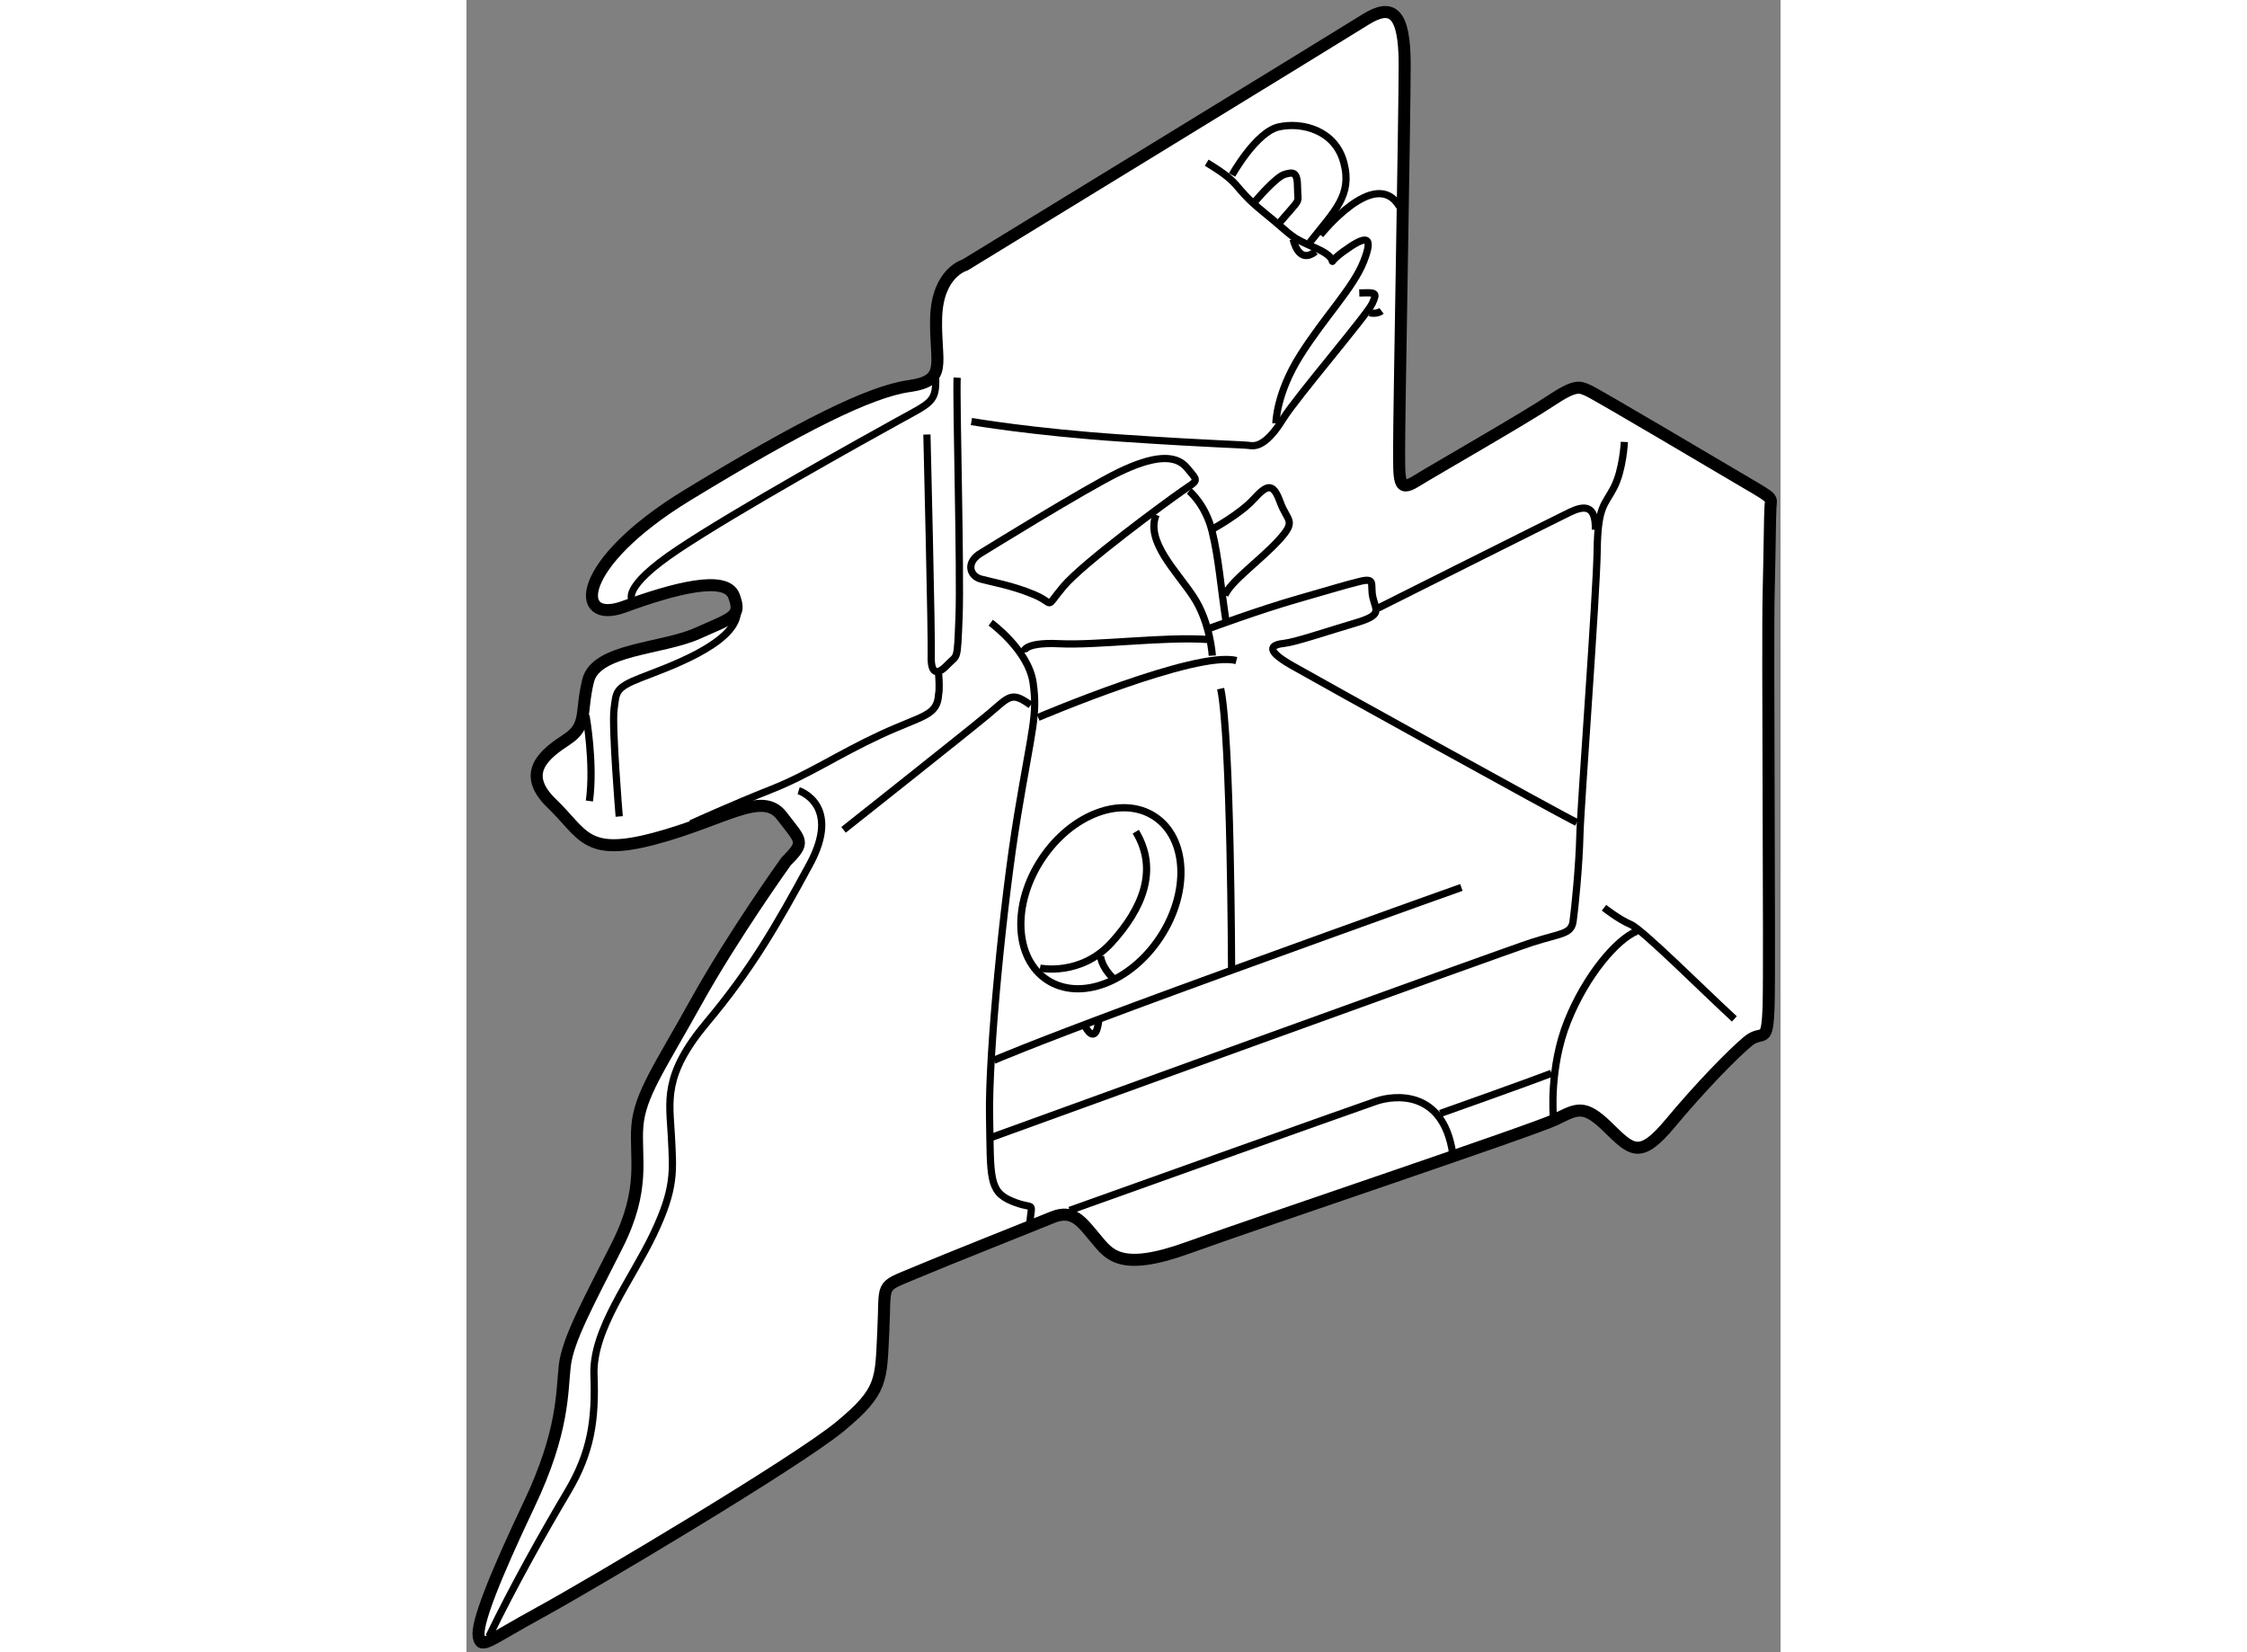 <?xml version="1.0" encoding="utf-8"?>
<!-- Generator: Adobe Illustrator 15.1.0, SVG Export Plug-In . SVG Version: 6.00 Build 0)  -->
<!DOCTYPE svg PUBLIC "-//W3C//DTD SVG 1.1//EN" "http://www.w3.org/Graphics/SVG/1.1/DTD/svg11.dtd">
<svg version="1.1" xmlns="http://www.w3.org/2000/svg" xmlns:xlink="http://www.w3.org/1999/xlink" x="0px" y="0px" width="244.8px"
	 height="180px" viewBox="23.712 10.69 54.578 68.622" enable-background="new 0 0 244.8 180" xml:space="preserve">
	
<rect x="23.712" y="10.69" width="54.578" height="68.622" fill="#808080" stroke="none"/>
	
<g><path fill="#FFFFFF" stroke="#000000" stroke-width="0.5" d="M36.99,46.464c0,0-2.197,3.063-3.729,5.822
			c-1.533,2.758-2.35,3.882-2.452,5.184c-0.102,1.303,0.358,2.579-0.842,4.954c-1.201,2.375-2.043,3.907-2.17,4.979
			c-0.128,1.072-0.026,2.708-1.482,5.771c-1.455,3.064-2.196,4.955-2.094,5.49c0.102,0.535,0.333,0.204,2.529-0.997
			c2.196-1.2,10.7-6.256,12.487-7.737c1.788-1.48,1.686-1.915,1.788-3.958c0.102-2.042-0.179-1.788,1.277-2.4
			c1.455-0.613,4.877-1.965,5.745-2.323c0.868-0.358,1.226,0.203,1.788,0.868c0.562,0.665,0.996,1.43,3.881,0.383
			c2.886-1.046,14.326-4.878,15.219-5.311c0.894-0.434,1.175-0.664,2.171,0.306s1.328,1.379,2.604-0.153
			c1.276-1.532,2.579-2.859,3.217-3.396c0.638-0.536,0.817,0.255,0.869-1.532c0.05-1.788-0.051-15.066,0-17.083
			c0.05-2.018,0.051-3.217,0.077-3.6c0.025-0.383,0.153-0.307-1.022-0.997c-1.175-0.689-6.206-3.677-6.563-3.83
			c-0.356-0.153-0.51-0.256-1.582,0.458c-1.072,0.716-4.826,2.861-5.567,3.321c-0.74,0.459-0.689,0-0.689-1.532
			c0-1.532,0.229-13.585,0.229-15.781s-0.536-2.553-1.634-1.864C59.946,12.196,44.42,21.695,44.42,21.695s-1.149,0.306-1.201,2.196
			c-0.051,1.89,0.511,2.605-1.123,2.835c-1.635,0.229-4.495,1.66-9.193,4.52s-4.75,5.413-2.656,4.647
			c2.094-0.766,4.239-1.328,4.571-0.459c0.332,0.868-0.026,0.894-1.507,1.558c-1.48,0.664-4.212,0.637-4.545,1.965
			c-0.332,1.328,0,1.865-0.895,2.452c-0.894,0.587-1.939,1.378-0.612,2.655c1.327,1.277,1.378,2.223,4.264,1.456
			s4.468-2.017,5.285-0.945C37.628,45.647,37.807,45.647,36.99,46.464z"></path><path fill="none" stroke="#000000" stroke-width="0.3" d="M28.675,40.41c0,0,0.357,1.977,0.143,3.548"></path><path fill="none" stroke="#000000" stroke-width="0.3" d="M30.056,44.601c0,0-0.31-3.739-0.214-4.453
			c0.095-0.714,0.024-0.881,1.119-1.31c1.096-0.428,3.857-1.381,4-2.667"></path><path fill="none" stroke="#000000" stroke-width="0.3" d="M30.604,35.624c0,0-0.523-0.5,1.905-2.119
			c2.428-1.619,7.738-4.572,9.12-5.334c1.381-0.762,1.595-0.786,1.571-1.762"></path><path fill="none" stroke="#000000" stroke-width="0.3" d="M37.509,43.529c0,0,1.81,0.572,0.453,3.072
			c-1.357,2.5-2.405,4.333-4.262,6.548c-1.857,2.214-1.548,3.286-1.477,4.738c0.072,1.453,0.167,2.143-0.738,4.048
			c-0.905,1.905-2.548,3.976-2.477,5.857c0.071,1.881-0.119,3.214-1.095,4.857s-2.262,3.929-3.262,6.001"></path><path fill="none" stroke="#000000" stroke-width="0.3" d="M45.486,36.553c0,0,1.572,1.143,1.762,2.5
			c0.19,1.357-0.047,1.881-0.643,5.477c-0.595,3.596-1.214,9.953-1.167,12.501c0.047,2.548-0.048,3.143,0.929,3.547
			c0.976,0.405,0.833-0.095,0.738,0.953"></path><path fill="none" stroke="#000000" stroke-width="0.3" d="M33.036,44.9c0,0,1.745-0.796,3.31-1.412
			c1.565-0.615,2.797-1.462,4.566-2.283c1.77-0.82,2.359-0.77,2.411-1.694c0,0,0.051-0.153,0-0.82"></path><path fill="none" stroke="#000000" stroke-width="0.3" d="M42.836,28.737c0,0,0.206,8.44,0.18,9.185
			c-0.026,0.744,0.231,0.846,0.667,0.385c0.436-0.461,0.41-0.078,0.487-1.976c0.077-1.898-0.128-9.185-0.077-9.955"></path><path fill="none" stroke="#000000" stroke-width="0.3" d="M44.684,28.197c0,0,2.489,0.436,6.285,0.692s4.924,0.257,5.31,0.308
			c0.386,0.051,0.822-0.256,1.361-1.129c0.539-0.873,3.488-4.311,3.693-4.773c0.206-0.462,0.179-0.461-0.539-0.436"></path><path fill="none" stroke="#000000" stroke-width="0.3" d="M61.23,23.68c0,0,0.284,0.078,0.488-0.077"></path><path fill="none" stroke="#000000" stroke-width="0.3" d="M57.332,28.273c0,0,0-1.231,1.026-2.847
			c1.026-1.617,2.181-2.771,2.617-3.875c0.436-1.104,0.103-1.104-0.847-0.411c-0.949,0.693,0.102,0.411-1.104-0.127
			c-1.206-0.539-0.822-0.385-2.207-1.514s-0.795-1.103-2.36-2.052"></path><path fill="none" stroke="#000000" stroke-width="0.3" d="M58.049,20.627c0,0,0.205,1.076,0.924,0.512"></path><path fill="none" stroke="#000000" stroke-width="0.3" d="M55.51,17.958c0,0,1-1.795,1.949-2c0.95-0.206,2.334,0.128,2.693,1.488
			c0.36,1.359-0.385,2-1.411,3.309"></path><path fill="none" stroke="#000000" stroke-width="0.3" d="M56.484,19.036c0,0,0.848-1,1.207-1.103
			c0.358-0.103,0.539-0.129,0.539,0.564c0,0.692,0.205,0.333-0.745,1.437"></path><path fill="none" stroke="#000000" stroke-width="0.3" d="M59.179,20.447c0,0,2.283-2.874,3.283-1.18"></path><path fill="none" stroke="#000000" stroke-width="0.3" d="M45.12,33.637c0,0,4.311-2.669,5.695-3.336
			c1.385-0.667,2.334-0.771,2.822-0.18c0.488,0.59,0.488,0.487-0.179,0.949c-0.667,0.462-4.13,3.002-4.951,3.978
			c-0.821,0.975-0.308,0.718-1.231,0.333c-0.924-0.385-1.744-0.514-2.206-0.642C44.606,34.611,44.427,34.022,45.12,33.637z"></path><path fill="none" stroke="#000000" stroke-width="0.3" d="M39.373,45.156c0,0,5.054-4.001,5.978-4.771
			c0.923-0.771,0.974-1.001,1.795-0.411"></path><path fill="none" stroke="#000000" stroke-width="0.3" d="M47.454,40.487c0,0,6.567-2.796,8.235-2.361"></path><path fill="none" stroke="#000000" stroke-width="0.3" d="M54.689,37.921c0,0-0.077-1.386-0.795-2.463
			c-0.718-1.078-1.976-2.283-1.54-3.386"></path><path fill="none" stroke="#000000" stroke-width="0.3" d="M54.56,36.792c0,0,2.079-0.77,3.695-1.231
			c1.616-0.461,1.821-0.538,2.54-0.718s0.437,0.128,0.565,0.667c0.128,0.539,0.41,0.718-0.719,1.052
			c-1.128,0.333-2.487,0.794-2.949,0.846c-0.462,0.051-0.95,0.206,0.307,0.924c1.258,0.718,11.034,6.132,11.83,6.517"></path><path fill="none" stroke="#000000" stroke-width="0.3" d="M71.804,29.045c0,0-0.052,1.154-0.437,1.898
			c-0.385,0.744-0.667,0.745-0.693,2.617c-0.025,1.873-0.691,10.623-0.718,11.828c-0.026,1.206-0.205,3.028-0.282,3.566
			c-0.077,0.539-0.488,0.487-1.694,0.872c-1.206,0.386-22.474,8.108-22.474,8.108"></path><path fill="none" stroke="#000000" stroke-width="0.3" d="M48.765,60.962c0,0,12.059-4.311,12.751-4.542
			c0.692-0.23,2.745-0.513,3.155,2.155"></path><path fill="none" stroke="#000000" stroke-width="0.3" d="M70.958,48.391c0,0,0.616,0.488,1.104,0.693
			c0.487,0.205,3.026,2.746,4.31,3.925"></path><path fill="none" stroke="#000000" stroke-width="0.3" d="M68.854,57.063c0,0-0.18-2.026,0.59-3.951
			c0.77-1.925,2.052-3.412,2.874-3.746"></path><path fill="none" stroke="#000000" stroke-width="0.3" d="M64.159,56.935c0,0,3.695-1.309,4.618-1.667"></path><ellipse transform="matrix(0.835 0.55 -0.55 0.835 34.645 -19.63)" fill="none" stroke="#000000" stroke-width="0.3" cx="50.082" cy="48.003" rx="2.949" ry="4.061"></ellipse><path fill="none" stroke="#000000" stroke-width="0.3" d="M47.531,50.899c0,0,1.688,0.352,2.972-1.058
			c1.284-1.41,1.964-3.022,1.007-4.608"></path><path fill="none" stroke="#000000" stroke-width="0.3" d="M50.05,50.395c0,0,0,0.404,0.503,0.907"></path><path fill="none" stroke="#000000" stroke-width="0.3" d="M45.618,54.727c0,0,1.385-0.605,5.792-2.242
			c4.407-1.636,12.617-4.583,13.624-4.936"></path><path fill="none" stroke="#000000" stroke-width="0.3" d="M49.42,53.341c0,0,0.428,0.832,0.554-0.276"></path><path fill="none" stroke="#000000" stroke-width="0.3" d="M55.49,50.925c0,0-0.025-9.62-0.454-11.634"></path><path fill="none" stroke="#000000" stroke-width="0.3" d="M46.852,37.804c0,0-0.101-0.454,1.486-0.378
			c1.586,0.076,4.357-0.303,6.17-0.176"></path><path fill="none" stroke="#000000" stroke-width="0.3" d="M53.727,31.081c0,0,0.681,0.554,0.957,1.687
			c0.277,1.133,0.352,2.267,0.579,3.753"></path><path fill="none" stroke="#000000" stroke-width="0.3" d="M54.735,32.643c0,0,1.106-0.605,1.661-1.209
			c0.554-0.604,0.807-0.73,1.109,0.101c0.302,0.832,0.705,0.755-0.05,1.586c-0.756,0.831-2.015,1.713-2.241,2.292"></path><path fill="none" stroke="#000000" stroke-width="0.3" d="M61.583,35.942c0,0,7.38-3.701,7.959-3.979
			c0.579-0.277,1.083-0.327,1.058,0.73"></path></g>


</svg>